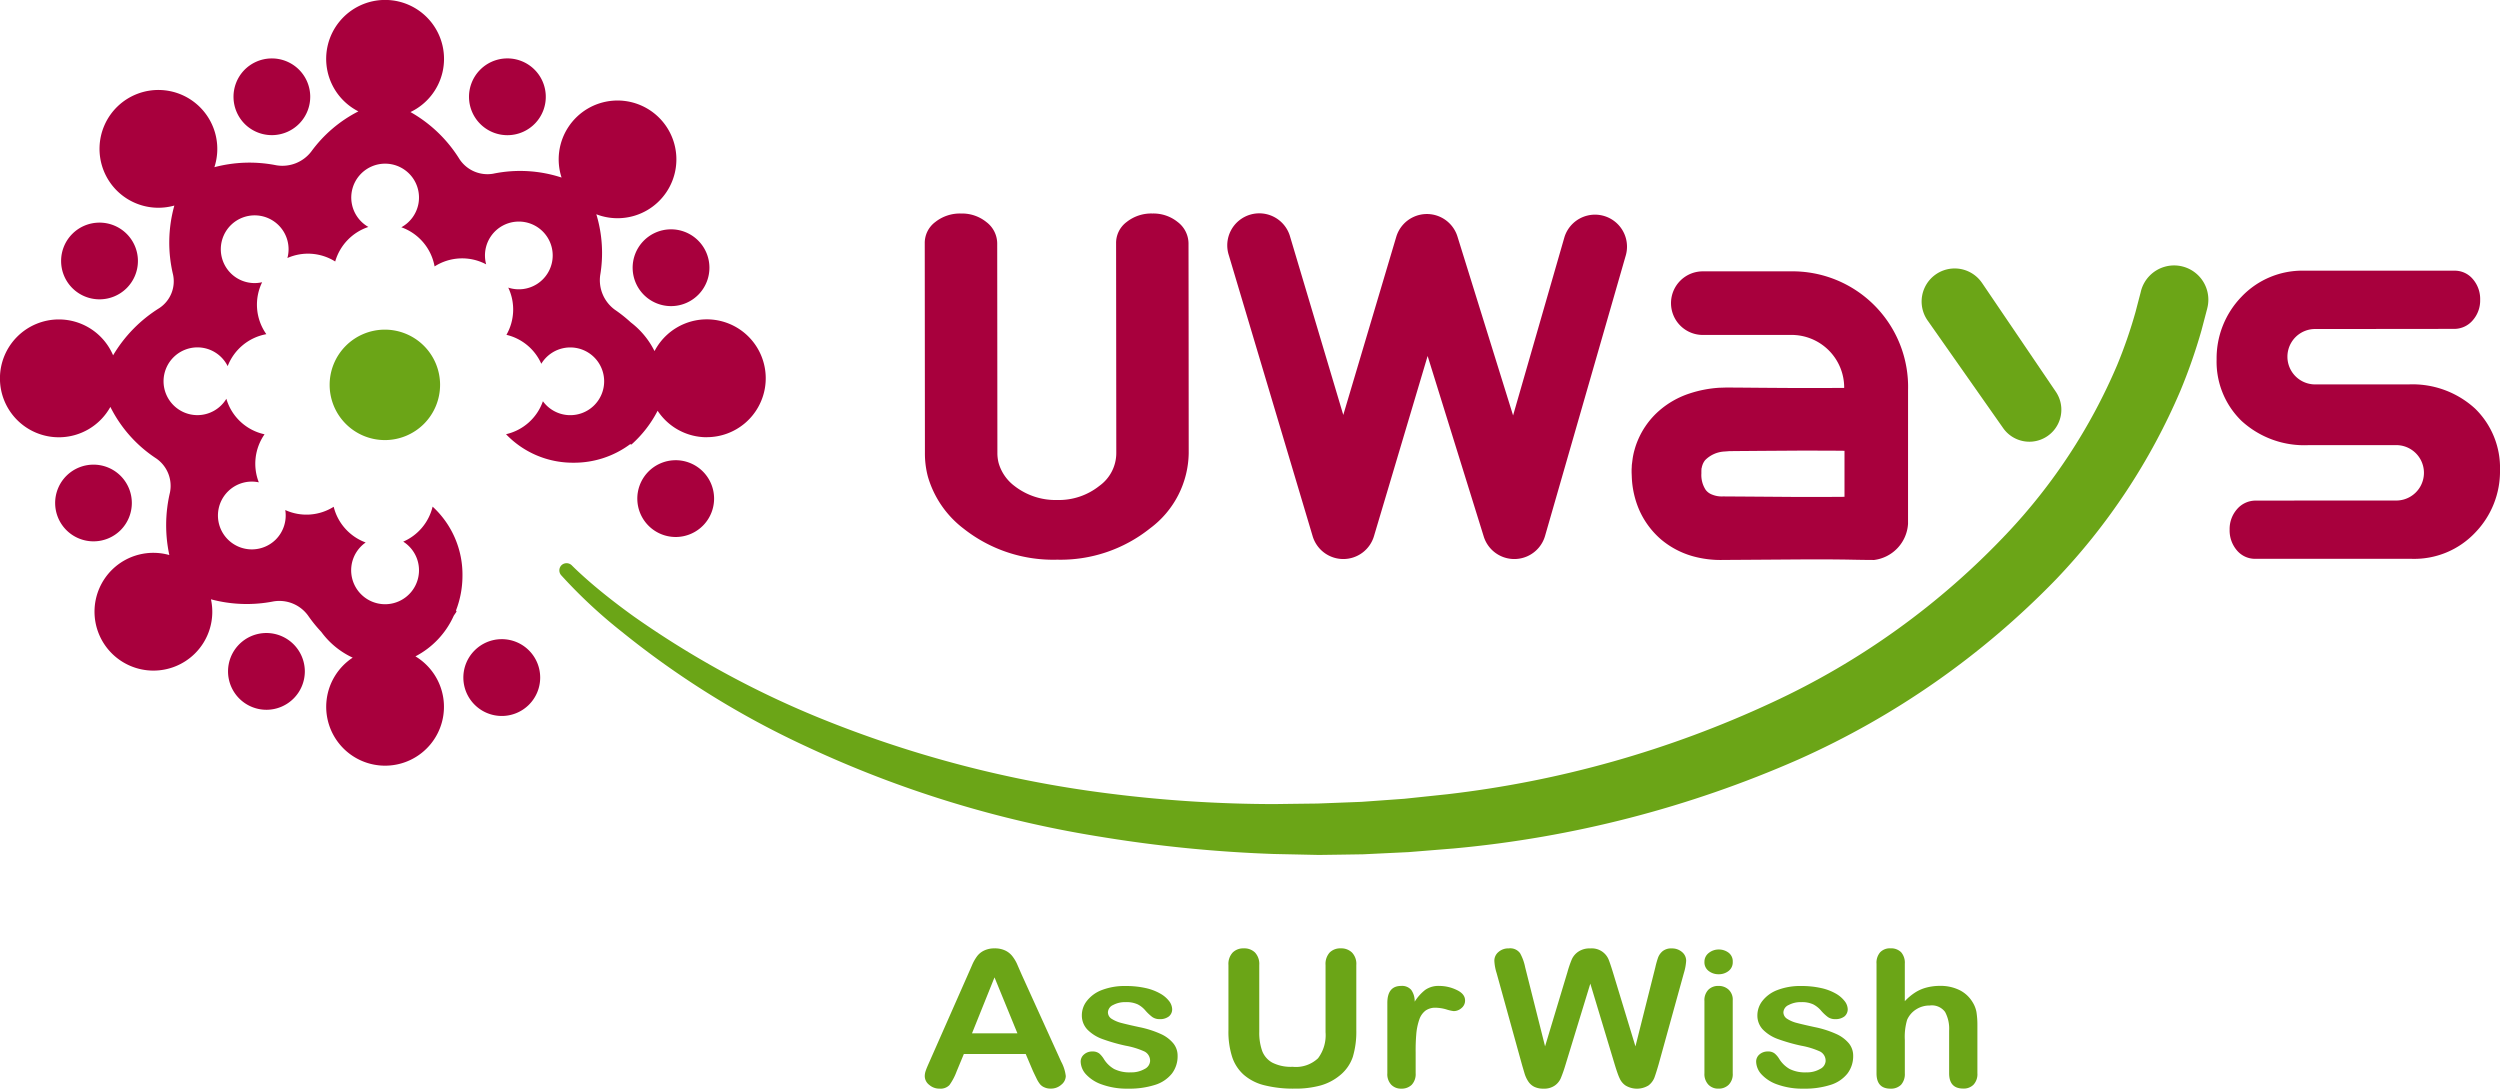 <svg xmlns="http://www.w3.org/2000/svg" width="193.55" height="84.283" viewBox="0 0 193.55 84.283">
  <g id="logo" transform="translate(26.198 -346.066)">
    <g id="グループ_337" data-name="グループ 337" transform="translate(-26.198 346.066)">
      <g id="グループ_307" data-name="グループ 307" transform="translate(71.599 73.425)">
        <g id="グループ_292" data-name="グループ 292" transform="translate(0)">
          <g id="グループ_291" data-name="グループ 291">
            <path id="パス_40" data-name="パス 40" d="M67.544,443.106l-.56-1.317H62.195l-.559,1.346a4.477,4.477,0,0,1-.559,1.062.954.954,0,0,1-.764.274,1.185,1.185,0,0,1-.8-.292.862.862,0,0,1-.345-.665,1.275,1.275,0,0,1,.082-.447c.049-.149.143-.366.263-.636l3.008-6.817c.087-.2.194-.434.311-.71a3.4,3.4,0,0,1,.387-.684,1.46,1.46,0,0,1,.538-.437,1.823,1.823,0,0,1,.823-.171,1.849,1.849,0,0,1,.828.171,1.532,1.532,0,0,1,.541.434,3.067,3.067,0,0,1,.348.567c.086.2.207.476.354.814l3.074,6.776a3.106,3.106,0,0,1,.361,1.124.883.883,0,0,1-.346.669,1.178,1.178,0,0,1-.819.3,1.1,1.1,0,0,1-.481-.091.872.872,0,0,1-.339-.239,2.238,2.238,0,0,1-.29-.476C67.71,443.456,67.62,443.27,67.544,443.106Zm-4.718-2.917h3.516l-1.774-4.332Z" transform="translate(-59.172 -433.614)" fill="#6ba517"/>
          </g>
        </g>
        <g id="グループ_294" data-name="グループ 294" transform="translate(12.06 2.908)">
          <g id="グループ_293" data-name="グループ 293">
            <path id="パス_41" data-name="パス 41" d="M81.063,442.475a2.207,2.207,0,0,1-.439,1.386,2.685,2.685,0,0,1-1.3.876,6.518,6.518,0,0,1-2.1.294,5.672,5.672,0,0,1-2.019-.321,2.989,2.989,0,0,1-1.247-.8,1.515,1.515,0,0,1-.4-.97.721.721,0,0,1,.257-.553.94.94,0,0,1,.649-.233.833.833,0,0,1,.533.154,1.839,1.839,0,0,1,.352.422,2.256,2.256,0,0,0,.8.781,2.67,2.67,0,0,0,1.278.259,2.069,2.069,0,0,0,1.084-.262.739.739,0,0,0,.422-.6.8.8,0,0,0-.439-.755,6.114,6.114,0,0,0-1.444-.445,13.814,13.814,0,0,1-1.838-.528,3.093,3.093,0,0,1-1.136-.725,1.577,1.577,0,0,1-.426-1.111,1.783,1.783,0,0,1,.393-1.11,2.649,2.649,0,0,1,1.158-.838,4.906,4.906,0,0,1,1.849-.311,6.9,6.9,0,0,1,1.535.158,4.035,4.035,0,0,1,1.128.424,2.263,2.263,0,0,1,.693.586,1.081,1.081,0,0,1,.236.63.7.7,0,0,1-.255.557,1.1,1.1,0,0,1-.716.209.959.959,0,0,1-.574-.169,3.547,3.547,0,0,1-.545-.519,1.942,1.942,0,0,0-.579-.456,2.08,2.08,0,0,0-.923-.172,1.982,1.982,0,0,0-.988.226.653.653,0,0,0-.393.562.6.6,0,0,0,.289.506,2.63,2.63,0,0,0,.777.325c.33.086.775.19,1.353.314a7.748,7.748,0,0,1,1.666.529,2.672,2.672,0,0,1,.976.729A1.493,1.493,0,0,1,81.063,442.475Z" transform="translate(-73.552 -437.081)" fill="#6ba517"/>
          </g>
        </g>
        <g id="グループ_296" data-name="グループ 296" transform="translate(23.502)">
          <g id="グループ_295" data-name="グループ 295">
            <path id="パス_42" data-name="パス 42" d="M87.2,439.953V434.9a1.3,1.3,0,0,1,.329-.967,1.152,1.152,0,0,1,.852-.321,1.174,1.174,0,0,1,.875.321,1.292,1.292,0,0,1,.33.967v5.164a4.241,4.241,0,0,0,.22,1.474,1.739,1.739,0,0,0,.785.918,3.172,3.172,0,0,0,1.574.324,2.5,2.5,0,0,0,1.972-.66,2.97,2.97,0,0,0,.581-2.01V434.9a1.31,1.31,0,0,1,.321-.969,1.157,1.157,0,0,1,.855-.32,1.191,1.191,0,0,1,.868.32,1.262,1.262,0,0,1,.337.969v5.051a6.757,6.757,0,0,1-.268,2.056,3.129,3.129,0,0,1-1.015,1.447,4.078,4.078,0,0,1-1.492.774,7.31,7.31,0,0,1-2,.242,9.106,9.106,0,0,1-2.335-.258,3.8,3.8,0,0,1-1.6-.812,3.16,3.16,0,0,1-.907-1.4A6.367,6.367,0,0,1,87.2,439.953Z" transform="translate(-87.195 -433.614)" fill="#6ba517"/>
          </g>
        </g>
        <g id="グループ_298" data-name="グループ 298" transform="translate(35.812 2.908)">
          <g id="グループ_297" data-name="グループ 297">
            <path id="パス_43" data-name="パス 43" d="M104.061,442.212v1.632a1.2,1.2,0,0,1-.309.893,1.108,1.108,0,0,1-.8.294,1.04,1.04,0,0,1-.777-.3,1.177,1.177,0,0,1-.306-.886V438.4q0-1.32,1.068-1.321a.93.93,0,0,1,.784.311,1.512,1.512,0,0,1,.265.907,3.563,3.563,0,0,1,.809-.907,1.783,1.783,0,0,1,1.1-.311,3.088,3.088,0,0,1,1.341.311q.652.306.651.816a.737.737,0,0,1-.278.588.909.909,0,0,1-.6.234,2.956,2.956,0,0,1-.58-.134,3.161,3.161,0,0,0-.815-.128,1.3,1.3,0,0,0-.788.223,1.45,1.45,0,0,0-.476.671,4.6,4.6,0,0,0-.232,1.054A14.75,14.75,0,0,0,104.061,442.212Z" transform="translate(-101.872 -437.081)" fill="#6ba517"/>
          </g>
        </g>
        <g id="グループ_300" data-name="グループ 300" transform="translate(44.086)">
          <g id="グループ_299" data-name="グループ 299">
            <path id="パス_44" data-name="パス 44" d="M121.076,442.641l-1.9-6.3-1.927,6.3a10.714,10.714,0,0,1-.36,1.024,1.342,1.342,0,0,1-.457.562,1.422,1.422,0,0,1-.877.245,1.577,1.577,0,0,1-.725-.146,1.19,1.19,0,0,1-.461-.416,2.361,2.361,0,0,1-.292-.637c-.072-.247-.141-.475-.2-.683l-1.958-7.071a3.72,3.72,0,0,1-.173-.938.871.871,0,0,1,.318-.688,1.161,1.161,0,0,1,.8-.28.939.939,0,0,1,.873.374,3.693,3.693,0,0,1,.393,1.083l1.542,6.128,1.729-5.738a8.306,8.306,0,0,1,.342-1,1.416,1.416,0,0,1,.5-.59,1.546,1.546,0,0,1,.938-.254,1.408,1.408,0,0,1,1.4.833c.084.206.2.545.344,1.014l1.744,5.738,1.541-6.128a6.549,6.549,0,0,1,.214-.756,1.2,1.2,0,0,1,.344-.484,1.051,1.051,0,0,1,.714-.217,1.177,1.177,0,0,1,.788.274.869.869,0,0,1,.325.694,4.115,4.115,0,0,1-.176.938l-1.956,7.071c-.138.476-.251.827-.333,1.047a1.433,1.433,0,0,1-.453.586,1.716,1.716,0,0,1-1.767.007,1.3,1.3,0,0,1-.46-.549C121.349,443.479,121.227,443.131,121.076,442.641Z" transform="translate(-111.738 -433.614)" fill="#6ba517"/>
          </g>
        </g>
        <g id="グループ_302" data-name="グループ 302" transform="translate(60.359 0.085)">
          <g id="グループ_301" data-name="グループ 301">
            <path id="パス_45" data-name="パス 45" d="M132.247,435.631a1.227,1.227,0,0,1-.781-.255.83.83,0,0,1-.325-.705.85.85,0,0,1,.332-.686,1.219,1.219,0,0,1,.774-.27,1.254,1.254,0,0,1,.757.243.834.834,0,0,1,.328.713.846.846,0,0,1-.319.705A1.214,1.214,0,0,1,132.247,435.631Zm1.084,2.017V443.3a1.156,1.156,0,0,1-.312.886,1.082,1.082,0,0,1-.793.3,1.031,1.031,0,0,1-.781-.309,1.191,1.191,0,0,1-.305-.878v-5.595a1.159,1.159,0,0,1,.305-.874,1.057,1.057,0,0,1,.781-.294,1.112,1.112,0,0,1,.793.294A1.049,1.049,0,0,1,133.332,437.648Z" transform="translate(-131.141 -433.715)" fill="#6ba517"/>
          </g>
        </g>
        <g id="グループ_304" data-name="グループ 304" transform="translate(64.362 2.908)">
          <g id="グループ_303" data-name="グループ 303">
            <path id="パス_46" data-name="パス 46" d="M143.426,442.475a2.219,2.219,0,0,1-.443,1.386,2.682,2.682,0,0,1-1.3.876,6.491,6.491,0,0,1-2.1.294,5.7,5.7,0,0,1-2.024-.321,3,3,0,0,1-1.245-.8,1.506,1.506,0,0,1-.4-.97.719.719,0,0,1,.252-.553.96.96,0,0,1,.654-.233.8.8,0,0,1,.526.154,1.672,1.672,0,0,1,.356.422,2.272,2.272,0,0,0,.808.781,2.65,2.65,0,0,0,1.277.259,2.02,2.02,0,0,0,1.079-.262.735.735,0,0,0,.426-.6.8.8,0,0,0-.436-.755,6.123,6.123,0,0,0-1.445-.445,13.771,13.771,0,0,1-1.842-.528,3.092,3.092,0,0,1-1.135-.725,1.564,1.564,0,0,1-.424-1.111,1.822,1.822,0,0,1,.392-1.11,2.653,2.653,0,0,1,1.161-.838,4.9,4.9,0,0,1,1.848-.311,6.858,6.858,0,0,1,1.532.158,4.018,4.018,0,0,1,1.13.424,2.3,2.3,0,0,1,.691.586,1.065,1.065,0,0,1,.24.63.718.718,0,0,1-.254.557,1.121,1.121,0,0,1-.722.209.944.944,0,0,1-.571-.169,3.365,3.365,0,0,1-.543-.519,2.013,2.013,0,0,0-.583-.456,2.066,2.066,0,0,0-.92-.172,1.976,1.976,0,0,0-.987.226.657.657,0,0,0-.4.562.6.6,0,0,0,.293.506,2.54,2.54,0,0,0,.779.325c.325.086.777.19,1.348.314a7.767,7.767,0,0,1,1.664.529,2.73,2.73,0,0,1,.985.729A1.511,1.511,0,0,1,143.426,442.475Z" transform="translate(-135.914 -437.081)" fill="#6ba517"/>
          </g>
        </g>
        <g id="グループ_306" data-name="グループ 306" transform="translate(73.68)">
          <g id="グループ_305" data-name="グループ 305">
            <path id="パス_47" data-name="パス 47" d="M149.216,434.8v2.9a4.261,4.261,0,0,1,.814-.681,3.076,3.076,0,0,1,.879-.377,4.116,4.116,0,0,1,1.037-.127,3.32,3.32,0,0,1,1.479.315,2.424,2.424,0,0,1,1.019.919,2.211,2.211,0,0,1,.317.785,6.327,6.327,0,0,1,.074,1v3.745a1.191,1.191,0,0,1-.3.886,1.058,1.058,0,0,1-.8.3c-.725,0-1.088-.393-1.088-1.187v-3.3a2.724,2.724,0,0,0-.314-1.443,1.266,1.266,0,0,0-1.185-.5,1.928,1.928,0,0,0-1.055.3,1.82,1.82,0,0,0-.7.811,4.657,4.657,0,0,0-.176,1.556v2.586a1.238,1.238,0,0,1-.293.885,1.1,1.1,0,0,1-.815.3c-.723,0-1.084-.393-1.084-1.187V434.8a1.223,1.223,0,0,1,.288-.891,1.043,1.043,0,0,1,.8-.3,1.1,1.1,0,0,1,.815.3A1.24,1.24,0,0,1,149.216,434.8Z" transform="translate(-147.024 -433.614)" fill="#6ba517"/>
          </g>
        </g>
      </g>
      <g id="グループ_309" data-name="グループ 309" transform="translate(71.598 16.531)">
        <g id="グループ_308" data-name="グループ 308">
          <path id="パス_48" data-name="パス 48" d="M69.4,392.577a11.182,11.182,0,0,1-7.21-2.394,7.78,7.78,0,0,1-2.78-4.041,6.976,6.976,0,0,1-.229-1.835v-.183l-.013-16.032a2.017,2.017,0,0,1,.814-1.656,3.065,3.065,0,0,1,2-.659,2.991,2.991,0,0,1,1.955.659,2.092,2.092,0,0,1,.841,1.649l.006,6.435.008,9.788a3.077,3.077,0,0,0,.095.78,3.392,3.392,0,0,0,1.23,1.784,5.169,5.169,0,0,0,3.3,1.084,5.038,5.038,0,0,0,3.28-1.1,3.13,3.13,0,0,0,1.3-2.549v-.184l-.015-16.032a2.019,2.019,0,0,1,.814-1.656,3.06,3.06,0,0,1,2-.659,2.989,2.989,0,0,1,1.955.659,2.106,2.106,0,0,1,.838,1.649l.008,6.435.007,9.788a7.384,7.384,0,0,1-2.99,5.842,11.1,11.1,0,0,1-7.214,2.427Z" transform="translate(-59.172 -365.777)" fill="#a8003d"/>
        </g>
      </g>
      <g id="グループ_311" data-name="グループ 311" transform="translate(171.607 20.951)">
        <g id="グループ_310" data-name="グループ 310">
          <path id="パス_49" data-name="パス 49" d="M193.556,393.36H181.4a1.833,1.833,0,0,1-1.408-.651,2.37,2.37,0,0,1-.565-1.609,2.32,2.32,0,0,1,.565-1.575,1.889,1.889,0,0,1,1.432-.672l6.049-.006h4.853a2.145,2.145,0,0,0,0-4.29h-.971l-.019,0a.036.036,0,0,1-.015,0h-5.753a7.183,7.183,0,0,1-5.216-1.872,6.38,6.38,0,0,1-1.933-4.757,6.853,6.853,0,0,1,1.926-4.855,6.5,6.5,0,0,1,4.878-2.021h11.628a1.823,1.823,0,0,1,1.406.653,2.351,2.351,0,0,1,.566,1.605,2.315,2.315,0,0,1-.566,1.575,1.881,1.881,0,0,1-1.432.673l-9.314.01a.09.09,0,0,0-.033,0H186a2.145,2.145,0,0,0,0,4.289h7.281a7.167,7.167,0,0,1,5.143,1.867,6.4,6.4,0,0,1,1.936,4.76,6.825,6.825,0,0,1-1.925,4.851,6.481,6.481,0,0,1-4.879,2.026Z" transform="translate(-178.416 -371.047)" fill="#a8003d"/>
        </g>
      </g>
      <g id="グループ_332" data-name="グループ 332">
        <g id="グループ_313" data-name="グループ 313" transform="translate(4.731 17.236)">
          <g id="グループ_312" data-name="グループ 312">
            <path id="パス_50" data-name="パス 50" d="M-17.585,366.617a2.97,2.97,0,0,1,2.975,2.971,2.97,2.97,0,0,1-2.975,2.967,2.969,2.969,0,0,1-2.972-2.967A2.968,2.968,0,0,1-17.585,366.617Z" transform="translate(20.557 -366.617)" fill="#a8003d"/>
          </g>
        </g>
        <g id="グループ_315" data-name="グループ 315" transform="translate(49.341 35.63)">
          <g id="グループ_314" data-name="グループ 314" transform="translate(0)">
            <path id="パス_51" data-name="パス 51" d="M35.685,394.493a2.972,2.972,0,1,1,2.891-3.049A2.974,2.974,0,0,1,35.685,394.493Z" transform="translate(-32.633 -388.55)" fill="#a8003d"/>
          </g>
        </g>
        <g id="グループ_317" data-name="グループ 317" transform="translate(4.266 35.969)">
          <g id="グループ_316" data-name="グループ 316">
            <path id="パス_52" data-name="パス 52" d="M-16.035,394.022a2.971,2.971,0,0,1-4.2.007,2.972,2.972,0,0,1-.008-4.2,2.973,2.973,0,0,1,4.2-.007A2.976,2.976,0,0,1-16.035,394.022Z" transform="translate(21.112 -388.953)" fill="#a8003d"/>
          </g>
        </g>
        <g id="グループ_319" data-name="グループ 319" transform="translate(48.976 17.754)">
          <g id="グループ_318" data-name="グループ 318">
            <path id="パス_53" data-name="パス 53" d="M33.017,368.162a2.972,2.972,0,1,1,.11,4.2A2.972,2.972,0,0,1,33.017,368.162Z" transform="translate(-32.198 -367.234)" fill="#a8003d"/>
          </g>
        </g>
        <g id="グループ_321" data-name="グループ 321" transform="translate(17.655 49.007)">
          <g id="グループ_320" data-name="グループ 320" transform="translate(0)">
            <path id="パス_54" data-name="パス 54" d="M-5.147,407.5a2.97,2.97,0,0,1,2.945-3,2.978,2.978,0,0,1,3,2.948,2.976,2.976,0,0,1-2.948,2.995A2.972,2.972,0,0,1-5.147,407.5Z" transform="translate(5.147 -404.499)" fill="#a8003d"/>
          </g>
        </g>
        <g id="グループ_323" data-name="グループ 323" transform="translate(36.315 4.521)">
          <g id="グループ_322" data-name="グループ 322" transform="translate(0)">
            <path id="パス_55" data-name="パス 55" d="M20.172,357.4a2.972,2.972,0,1,1,2.868-3.073A2.968,2.968,0,0,1,20.172,357.4Z" transform="translate(-17.102 -351.457)" fill="#a8003d"/>
          </g>
        </g>
        <g id="グループ_325" data-name="グループ 325" transform="translate(35.872 49.488)">
          <g id="グループ_324" data-name="グループ 324" transform="translate(0)">
            <path id="パス_56" data-name="パス 56" d="M17.439,405.949a2.973,2.973,0,1,1,.014,4.2A2.968,2.968,0,0,1,17.439,405.949Z" transform="translate(-16.574 -405.073)" fill="#a8003d"/>
          </g>
        </g>
        <g id="グループ_327" data-name="グループ 327" transform="translate(18.074 4.521)">
          <g id="グループ_326" data-name="グループ 326" transform="translate(0)">
            <path id="パス_57" data-name="パス 57" d="M.365,352.267a2.97,2.97,0,0,1,.121,4.2,2.976,2.976,0,0,1-4.2.122,2.98,2.98,0,0,1-.122-4.2A2.977,2.977,0,0,1,.365,352.267Z" transform="translate(4.647 -351.456)" fill="#a8003d"/>
          </g>
        </g>
        <g id="グループ_329" data-name="グループ 329">
          <g id="グループ_328" data-name="グループ 328">
            <path id="パス_58" data-name="パス 58" d="M28.52,379.917a4.558,4.558,0,0,1-3.805-2.051,9.015,9.015,0,0,1-2.03,2.618l-.094-.031a7.276,7.276,0,0,1-4.427,1.436,7.153,7.153,0,0,1-5.18-2.2l0-.008a3.95,3.95,0,0,0,2.85-2.551,2.622,2.622,0,1,0-.124-2.9,3.947,3.947,0,0,0-2.7-2.241,3.953,3.953,0,0,0,.141-3.656,2.622,2.622,0,1,0-1.71-1.8,3.957,3.957,0,0,0-3.993.16,3.964,3.964,0,0,0-2.574-3.032,2.622,2.622,0,1,0-2.553-.024,3.98,3.98,0,0,0-2.568,2.675,3.953,3.953,0,0,0-3.7-.27,2.617,2.617,0,0,0-.629-2.484,2.625,2.625,0,0,0-3.71-.1,2.626,2.626,0,0,0-.1,3.707,2.611,2.611,0,0,0,2.483.751,3.953,3.953,0,0,0,.325,4.022,3.967,3.967,0,0,0-2.993,2.475,2.615,2.615,0,0,0-2.342-1.453,2.626,2.626,0,0,0-2.623,2.623,2.625,2.625,0,0,0,2.623,2.623,2.62,2.62,0,0,0,2.24-1.267,3.948,3.948,0,0,0,2.957,2.75,3.975,3.975,0,0,0-.445,3.72,2.615,2.615,0,0,0-2.371.688,2.625,2.625,0,0,0-.047,3.712,2.628,2.628,0,0,0,3.714.044,2.636,2.636,0,0,0,.752-2.3A3.952,3.952,0,0,0-.364,385.3a3.963,3.963,0,0,0,2.477,2.765A2.626,2.626,0,1,0,5.02,388a3.957,3.957,0,0,0,2.275-2.711,7.137,7.137,0,0,1,2.311,5.368,7.458,7.458,0,0,1-.5,2.669l.042.088c-.053.081-.126.19-.213.315a6.572,6.572,0,0,1-2.97,3.152,4.558,4.558,0,1,1-4.858.1,6.278,6.278,0,0,1-2.429-1.991,10.948,10.948,0,0,1-1.032-1.275,2.745,2.745,0,0,0-2.669-1.088,10.723,10.723,0,0,1-4.843-.163,4.549,4.549,0,0,1-1.269,4.224,4.56,4.56,0,0,1-6.45-.081,4.562,4.562,0,0,1,.078-6.448,4.562,4.562,0,0,1,4.418-1.122,11.04,11.04,0,0,1,.048-4.836,2.578,2.578,0,0,0-1.049-2.633,10.221,10.221,0,0,1-3.563-4,4.563,4.563,0,0,1-3.989,2.352,4.557,4.557,0,0,1-4.56-4.562,4.561,4.561,0,0,1,4.56-4.561,4.562,4.562,0,0,1,4.2,2.778,10.771,10.771,0,0,1,3.575-3.654,2.487,2.487,0,0,0,1.067-2.593,10.652,10.652,0,0,1,.1-5.348,4.563,4.563,0,0,1-4.544-1.252,4.563,4.563,0,0,1,.172-6.446,4.558,4.558,0,0,1,6.446.174A4.562,4.562,0,0,1-9.6,359.01a10.633,10.633,0,0,1,4.789-.149A2.822,2.822,0,0,0-2.1,357.8a10.3,10.3,0,0,1,3.648-3.111,4.562,4.562,0,1,1,4.032.052,10.587,10.587,0,0,1,3.8,3.652,2.594,2.594,0,0,0,2.608,1.12,10.3,10.3,0,0,1,5.291.3,4.556,4.556,0,1,1,2.69,2.841,10.321,10.321,0,0,1,.3,4.719,2.83,2.83,0,0,0,1.139,2.675,10.852,10.852,0,0,1,1.234.981,6.337,6.337,0,0,1,1.8,2.155.574.574,0,0,1,.037.06,4.561,4.561,0,1,1,4.044,6.668Z" transform="translate(26.198 -346.066)" fill="#a8003d"/>
          </g>
        </g>
        <g id="グループ_331" data-name="グループ 331" transform="translate(25.521 25.521)">
          <g id="グループ_330" data-name="グループ 330">
            <path id="パス_59" data-name="パス 59" d="M8.506,385.046a4.275,4.275,0,1,0-4.274-4.274A4.276,4.276,0,0,0,8.506,385.046Z" transform="translate(-4.232 -376.496)" fill="#6ba517"/>
          </g>
        </g>
      </g>
      <g id="グループ_333" data-name="グループ 333" transform="translate(126.318 21.008)">
        <path id="パス_60" data-name="パス 60" d="M145.82,380.323a8.952,8.952,0,0,0-9.1-9.208h-6.741a2.462,2.462,0,1,0,0,4.923h6.741a4.076,4.076,0,0,1,4.155,4.1c-.954.007-2.172.013-3.606.01-.863-.005-1.8-.01-2.786-.018l-1.517-.013c-.261,0-.523,0-.784-.006h-.474l-.533.017a9.152,9.152,0,0,0-2.285.447,6.768,6.768,0,0,0-2.306,1.3,6.244,6.244,0,0,0-1.689,2.33,5.667,5.667,0,0,0-.242.694,5.189,5.189,0,0,0-.164.776l-.055.429-.009.215-.008.107,0,.054,0,.152v.018l0,.039.013.308a7.1,7.1,0,0,0,.564,2.561,6.455,6.455,0,0,0,1.7,2.31,6.569,6.569,0,0,0,2.418,1.29,7.988,7.988,0,0,0,2.381.3c2.158-.013,4.169-.027,5.893-.039s3.157,0,4.166.021,1.578.02,1.578.02h.061a3.007,3.007,0,0,0,2.627-2.8Zm-14.326,8.217a1.963,1.963,0,0,1-.85-.144,1.1,1.1,0,0,1-.486-.355,2.093,2.093,0,0,1-.339-1.274l0-.124v-.059l.008-.216c0-.011.01,0,.01,0-.01.024,0-.017.014-.064a.488.488,0,0,1,.028-.12,1.245,1.245,0,0,1,.235-.457,2.263,2.263,0,0,1,1.477-.663l.27-.02.134-.012.195,0q.392-.005.784-.007l1.517-.012,2.786-.018c1.44,0,2.664,0,3.622.012v3.564c-.94.009-2.125.011-3.508.011C135.664,388.569,133.652,388.554,131.495,388.54Z" transform="translate(-124.416 -371.115)" fill="#a8003d"/>
      </g>
      <g id="グループ_334" data-name="グループ 334" transform="translate(95.031 16.566)">
        <path id="パス_61" data-name="パス 61" d="M96.079,392.532a2.478,2.478,0,0,1-2.373-1.769l-6.491-21.756a2.479,2.479,0,1,1,4.75-1.417l4.113,13.787,4.1-13.786a2.477,2.477,0,0,1,4.739-.028l4.307,13.852,3.975-13.8a2.478,2.478,0,0,1,4.761,1.373L111.7,390.739a2.478,2.478,0,0,1-4.748.05l-4.344-13.977-4.154,13.949a2.477,2.477,0,0,1-2.375,1.771Z" transform="translate(-87.112 -365.818)" fill="#a8003d"/>
      </g>
      <g id="グループ_335" data-name="グループ 335" transform="translate(43.309 20.563)">
        <path id="パス_62" data-name="パス 62" d="M26.41,393.8s.375.388,1.174,1.093,2,1.69,3.6,2.841a72.476,72.476,0,0,0,14.352,7.853,88.51,88.51,0,0,0,22.293,5.847,102.066,102.066,0,0,0,12.99.839q1.648-.023,3.309-.042l3.414-.131,3.322-.239,3.35-.353a81.787,81.787,0,0,0,25.109-7.1,59.081,59.081,0,0,0,18.18-13.082,44.143,44.143,0,0,0,8.544-13.052,37.022,37.022,0,0,0,1.418-4.1c.251-.965.387-1.48.387-1.48l.033-.137a2.651,2.651,0,0,1,5.133,1.331l0,.007s-.156.595-.45,1.711a42.327,42.327,0,0,1-1.641,4.694,48.946,48.946,0,0,1-9.624,14.582,64.106,64.106,0,0,1-19.931,13.935,85.706,85.706,0,0,1-26.692,6.892l-3.5.283-3.528.169q-1.712.028-3.419.05-1.75-.038-3.486-.074a105.274,105.274,0,0,1-13.417-1.334,85.416,85.416,0,0,1-22.775-6.991,68.18,68.18,0,0,1-14.287-8.884,38.916,38.916,0,0,1-4.69-4.373.566.566,0,0,1,.052-.8A.577.577,0,0,1,26.41,393.8Z" transform="translate(-25.441 -370.584)" fill="#6ba517"/>
      </g>
      <g id="グループ_336" data-name="グループ 336" transform="translate(148.774 20.785)">
        <path id="パス_63" data-name="パス 63" d="M155.868,371.971l5.721,8.435a2.478,2.478,0,0,1-4.079,2.814l-5.856-8.342a2.559,2.559,0,0,1,4.189-2.941A.191.191,0,0,0,155.868,371.971Z" transform="translate(-151.191 -370.849)" fill="#6ba517"/>
      </g>
    </g>
  </g>
</svg>
